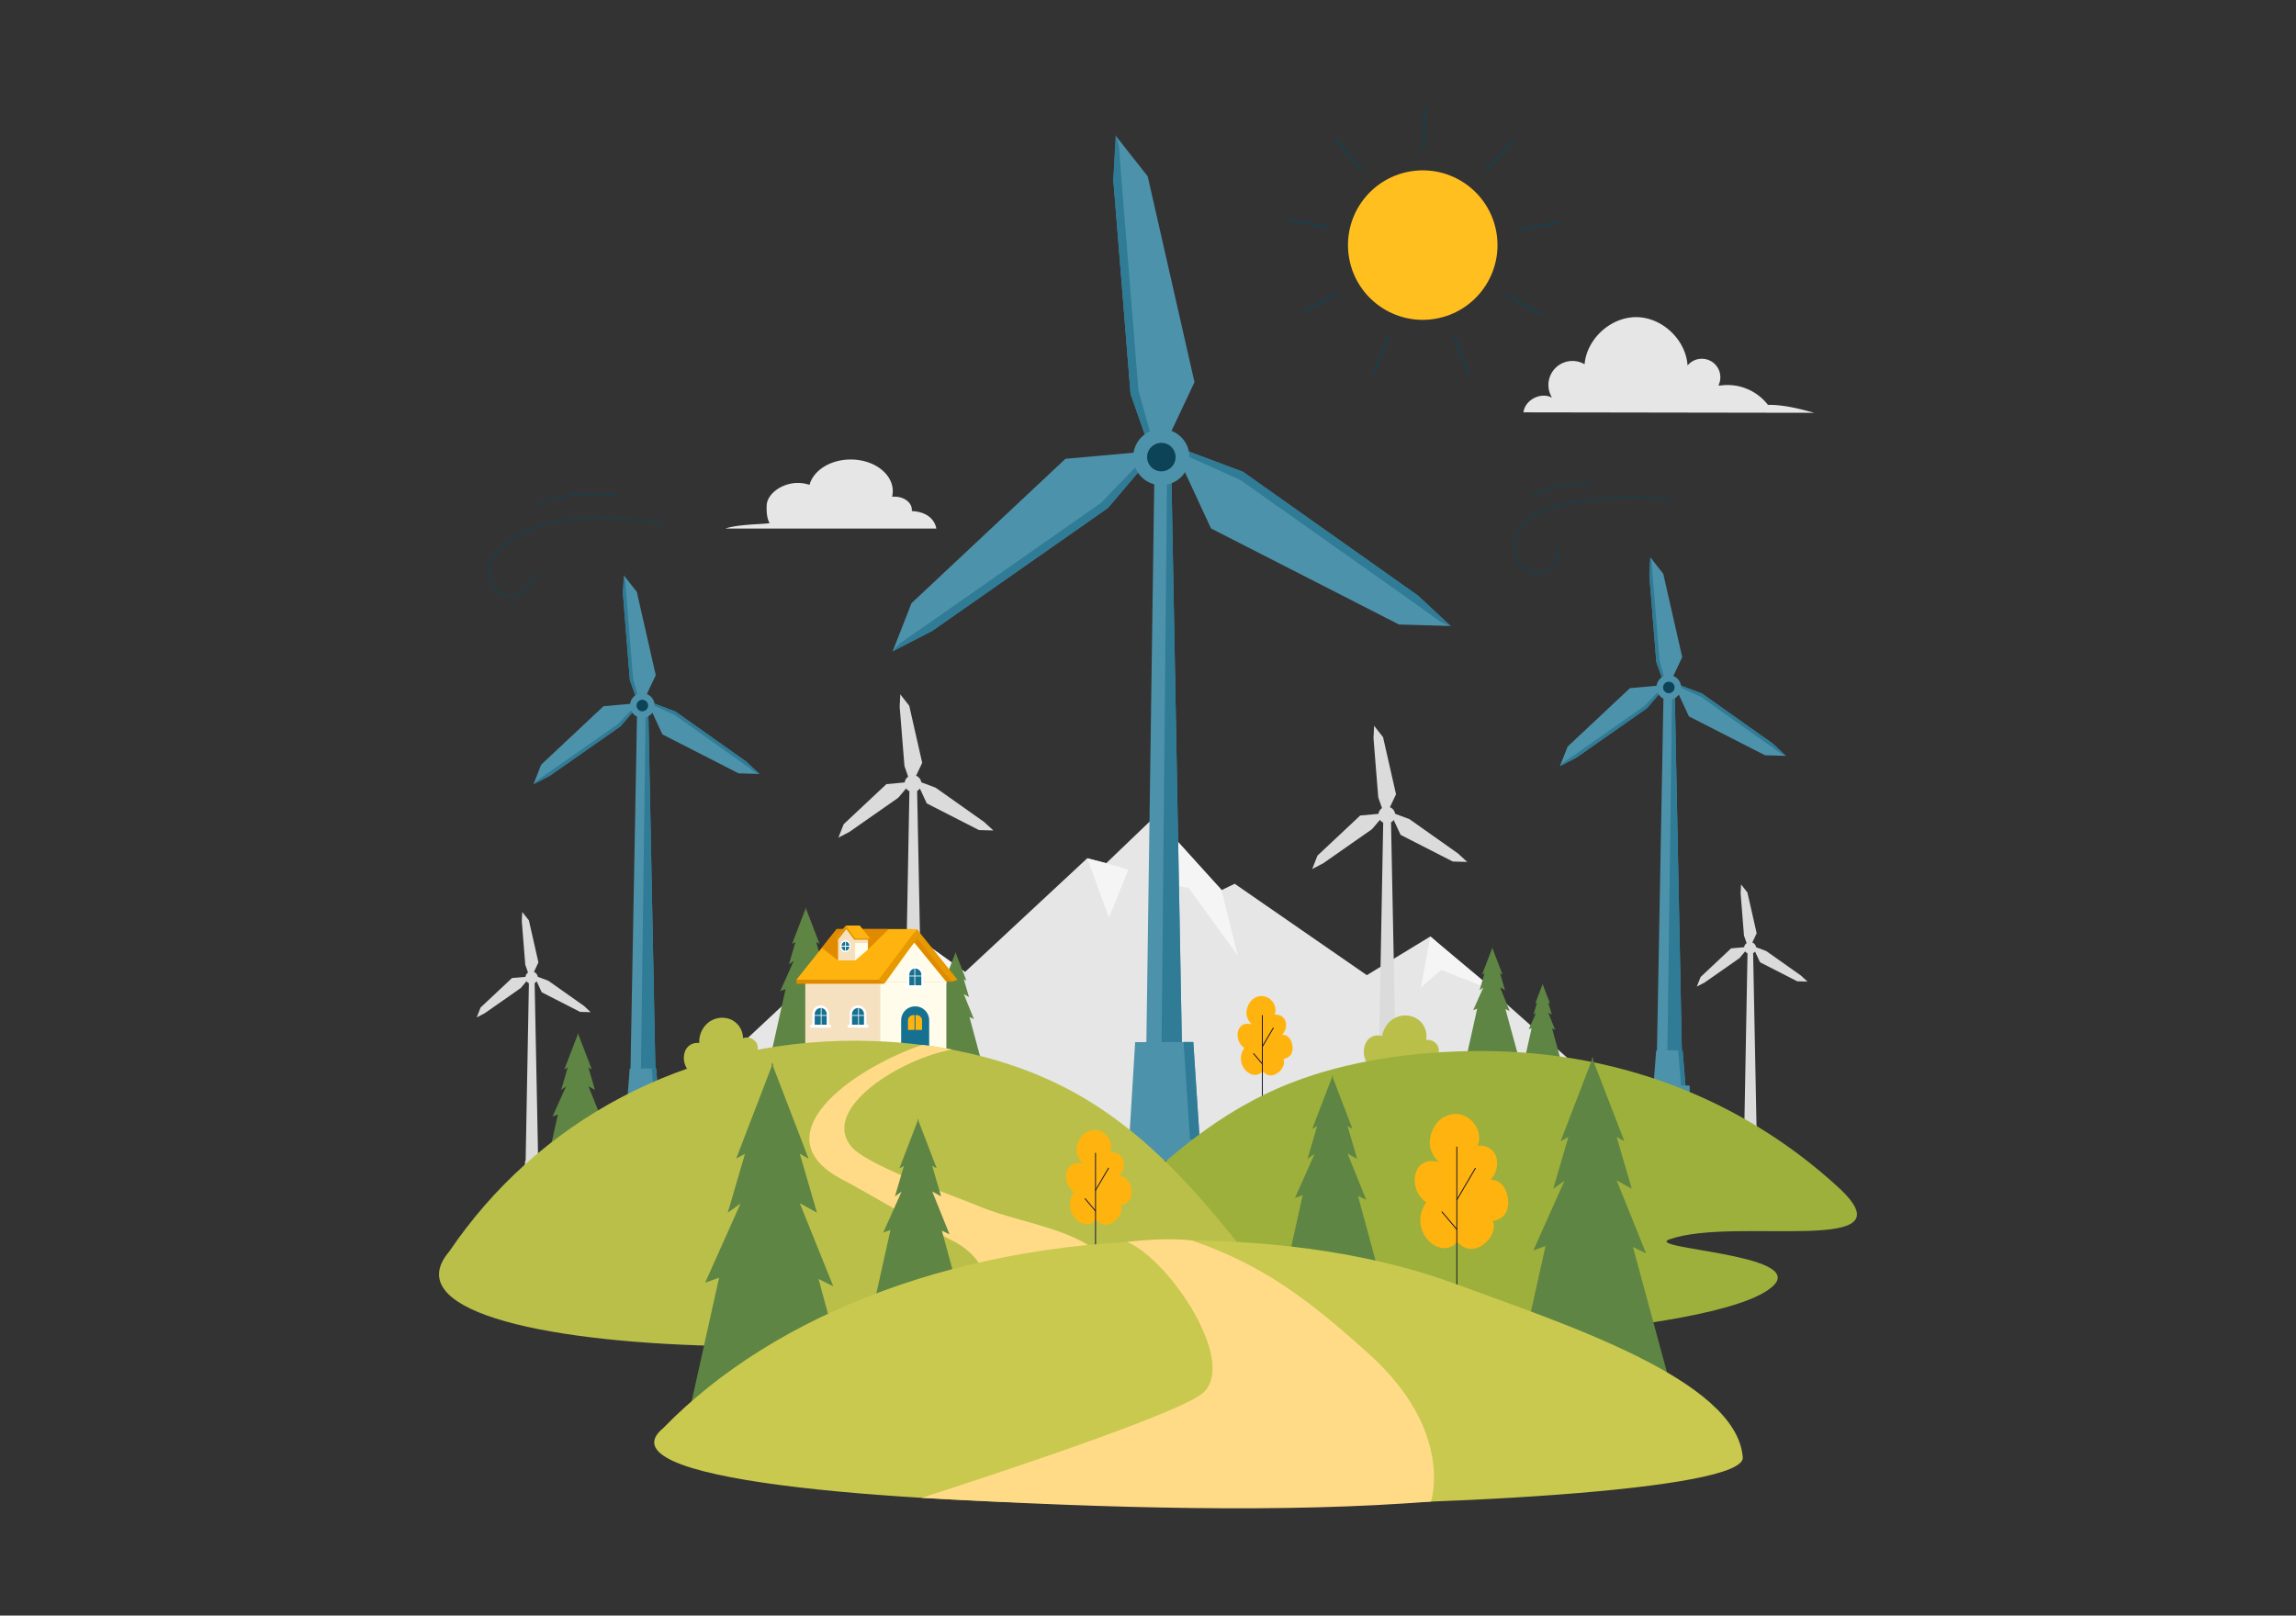 <svg xmlns="http://www.w3.org/2000/svg" id="Layer_1" viewBox="0 0 1364 960"><rect x="0" y="0" width="1364" height="960" fill="#333333" stroke="none"/><path fill="#e6e6e6" d="M413.68,645.35l86.63-81,14.62,3.23,23.62-15,34.73,25L645.9,510l11.27,2.94,29-27.81L725.5,529l8-3.85,78.5,54.3,37.75-23,101.75,90.24C787.7,697.35,605.2,686.22,413.68,645.35Z"></path><polygon fill="#f5f5f5" points="645.9 509.99 658.83 545.34 670.33 516.77 657.17 512.93 645.9 509.99"></polygon><polygon fill="#f5f5f5" points="686.15 485.12 690.67 525.16 706.09 527.59 735.34 567.84 725.63 528.65 686.15 485.12"></polygon><polygon fill="#f5f5f5" points="500.31 564.4 511.74 585.63 514.93 567.63 500.31 564.4"></polygon><polygon fill="#f5f5f5" points="538.55 552.58 535.27 571.78 544.71 565.41 565.98 592 563.05 579.26 573.28 577.62 538.55 552.58"></polygon><polygon fill="#f5f5f5" points="849.73 556.47 844.08 586.85 856.18 576.33 888.88 589.27 849.73 556.47"></polygon><path fill="#b9bf49" d="M407.59,634.05a16.78,16.78,0,0,0,1.6,2.63L449.77,625a6.5,6.5,0,0,0-.23-5,6.67,6.67,0,0,0-8.15-3.09v-.46a12.27,12.27,0,0,0-7.2-10.65,13.38,13.38,0,0,0-13.26,1.71,14.7,14.7,0,0,0-5.51,12.31l-.42-.08a7.83,7.83,0,0,0-7.87,4.54A11.61,11.61,0,0,0,407.59,634.05Z"></path><path fill="#ffb30f" d="M761.63,614.87c4.29-4.21,2.84-12.49-4.42-11.9,2.37-6-3.62-12.58-9.8-10.82-4.31,1.09-7.09,5.79-6.92,10.26a9.76,9.76,0,0,0,3.24,6.32c-9.42-2.73-11.17,9.33-4.54,14-6.73,10,5.08,20.62,10.81,13.85,0,0,2.49,2.48,4.71,2.41,4.35.15,9.41-5,7.85-9.72,2.76-.58,4.87-2.31,5.13-4.76C768.56,620.82,766.53,614.62,761.63,614.87Z"></path><path fill="#14142e" d="M749.93,657.46a.27.27,0,0,1-.27-.27V603.41a.27.27,0,1,1,.54,0v53.78A.27.27,0,0,1,749.93,657.46Z"></path><path fill="#14142e" d="M749.93,622.12a.27.27,0,0,1-.14,0,.27.27,0,0,1-.09-.36l6.47-11a.26.26,0,0,1,.37-.09.25.25,0,0,1,.09.36l-6.47,11A.28.28,0,0,1,749.93,622.12Z"></path><path fill="#14142e" d="M749.93,632.47a.25.25,0,0,1-.2-.09l-5.17-6.11a.27.27,0,0,1,0-.38.26.26,0,0,1,.37,0l5.17,6.11a.27.27,0,0,1-.21.44Z"></path><path fill="#5e8543" d="M498.52,622.74s-15.5.92-19.81.38c-4.31.54-19.81-.38-19.81-.38l7.79-35-3.15,1.11,8-17.85-2.87,2.06,3.88-13.3-2,1.09,8-20.8v-.14c0-.47,0-.72,0-.72l.16.42.16-.42s0,.3,0,.86l8,20.8-2-1.09,3.88,13.3-3.88-2.15,7.56,18.75L489.1,588Z"></path><path fill="#5e8543" d="M363.23,697.33s-15.5.92-19.81.38c-4.31.54-19.81-.38-19.81-.38l7.79-35-3.15,1.11,8-17.85-2.87,2.06,3.88-13.31-2,1.1,8-20.81v-.13c0-.47,0-.72,0-.72l.16.41.16-.41s0,.3,0,.85l8,20.81-2-1.1,3.88,13.31-3.88-2.15,7.56,18.75-3.35-1.64Z"></path><path fill="#5e8543" d="M901.48,625.68s-11.65.69-14.89.29c-3.24.4-14.88-.29-14.88-.29l5.85-26.3-2.36.84,6-13.41L879,588.35l2.92-10-1.49.82,6-15.63v-.64l.12.31.12-.31s0,.22,0,.64l6,15.63-1.49-.82,2.91,10-2.91-1.61,5.68,14.08-2.52-1.23Z"></path><path fill="#5e8543" d="M583.35,631.81s-12.29.73-15.7.3c-3.42.43-15.7-.3-15.7-.3l6.17-27.73-2.49.88L562,590.82l-2.28,1.63,3.07-10.54-1.57.87,6.34-16.49v-.67l.13.33.12-.33s0,.24,0,.67l6.34,16.49-1.57-.87,3.07,10.54-3.07-1.7,6,14.85-2.65-1.3Z"></path><path fill="#5e8543" d="M927.21,630s-8.43.5-10.77.21c-2.35.29-10.78-.21-10.78-.21l4.24-19-1.71.6,4.34-9.7L911,602.93l2.11-7.23-1.07.6L916.34,585v-.07c0-.25,0-.39,0-.39l.09.22.08-.22s0,.16,0,.46l4.34,11.32-1.07-.6,2.11,7.23-2.11-1.16L923.91,612l-1.83-.89Z"></path><polygon fill="#4d92ab" points="703.18 677.13 680.22 677.18 685.96 269.3 695.65 269.27 703.18 677.13"></polygon><polygon fill="#307b96" points="693.45 269.5 689.53 677.15 703.18 677.13 695.65 269.27 687.09 269.29 693.45 269.5"></polygon><polygon fill="#4d92ab" points="680.23 677.02 680.22 677.18 684.94 677.17 680.23 677.02"></polygon><polygon fill="#4d92ab" points="842.44 353.96 861.54 371.96 831.1 371.09 719.43 314 696.58 264.68 738.43 280.37 842.44 353.96"></polygon><polygon fill="#307b96" points="842.44 353.96 862.31 372.29 855.74 369.46 840.91 358.8 736.9 285.21 699.74 268.49 696.58 264.68 738.43 280.37 842.44 353.96"></polygon><polygon fill="#4d92ab" points="661.41 107.07 662.98 80.87 681.83 104.79 709.62 227.09 686.43 276.25 671.64 234.07 661.41 107.07"></polygon><polygon fill="#307b96" points="661.41 107.07 662.74 80.07 664.78 86.92 666.11 105.14 676.33 232.14 687.33 271.37 686.43 276.25 671.64 234.07 661.41 107.07"></polygon><polygon fill="#4d92ab" points="553.78 374.9 530.39 386.8 541.49 358.44 632.95 272.63 687.09 267.77 658.18 301.86 553.78 374.9"></polygon><polygon fill="#307b96" points="553.78 374.9 529.82 387.41 534.7 382.19 549.74 371.83 654.14 298.79 682.43 269.46 687.09 267.77 658.18 301.86 553.78 374.9"></polygon><path fill="#4d92ab" d="M678.12,283.4a16.69,16.69,0,1,1,23.61,0A16.69,16.69,0,0,1,678.12,283.4Z"></path><path fill="#4d92ab" d="M679.41,282.11a14.87,14.87,0,1,1,21,0A14.87,14.87,0,0,1,679.41,282.11Z"></path><path fill="#0c4357" d="M683.93,277.57a8.46,8.46,0,1,1,12,0A8.45,8.45,0,0,1,683.93,277.57Z"></path><polygon fill="#4d92ab" points="713.25 685.48 670.32 685.58 674.37 619.25 708.91 619.17 713.25 685.48"></polygon><polygon fill="#307b96" points="708.91 619.17 703.15 619.18 707.49 685.5 713.25 685.48 708.91 619.17"></polygon><rect width="52.09" height="12.63" x="666.03" y="677.16" fill="#4d92ab" transform="rotate(-.13 669.17 661.865)"></rect><polygon fill="#4d92ab" points="389.75 655.86 374.19 655.89 378.53 420.05 385.1 420.03 389.75 655.86"></polygon><polygon fill="#307b96" points="383.61 420.12 380.5 655.87 389.75 655.86 385.1 420.03 379.3 420.05 383.61 420.12"></polygon><polygon fill="#4d92ab" points="374.19 655.83 374.19 655.89 377.39 655.88 374.19 655.83"></polygon><polygon fill="#4d92ab" points="443.36 452.59 451.09 459.88 438.76 459.53 393.54 436.4 384.29 416.43 401.23 422.79 443.36 452.59"></polygon><polygon fill="#307b96" points="443.36 452.59 451.4 460.01 448.74 458.87 442.74 454.55 400.62 424.75 385.57 417.98 384.29 416.43 401.23 422.79 443.36 452.59"></polygon><polygon fill="#4d92ab" points="370.05 352.6 370.68 341.99 378.31 351.68 389.57 401.21 380.18 421.12 374.19 404.04 370.05 352.6"></polygon><polygon fill="#307b96" points="370.05 352.6 370.58 341.67 371.41 344.44 371.95 351.82 376.09 403.25 380.54 419.14 380.18 421.12 374.19 404.04 370.05 352.6"></polygon><polygon fill="#4d92ab" points="326.46 461.07 316.98 465.89 321.48 454.4 358.52 419.65 380.44 417.68 368.74 431.49 326.46 461.07"></polygon><polygon fill="#307b96" points="326.46 461.07 316.75 466.13 318.73 464.02 324.82 459.82 367.1 430.24 378.55 418.37 380.44 417.68 368.74 431.49 326.46 461.07"></polygon><path fill="#4d92ab" d="M376.42,424.4a7.31,7.31,0,1,1,10.34,0A7.31,7.31,0,0,1,376.42,424.4Z"></path><path fill="#0c4357" d="M379.17,421.65a3.42,3.42,0,1,1,4.84,0A3.41,3.41,0,0,1,379.17,421.65Z"></path><polygon fill="#4d92ab" points="391.75 658.88 372.26 658.92 374.11 634.94 389.79 634.9 391.75 658.88"></polygon><polygon fill="#307b96" points="389.79 634.9 387.18 634.91 389.13 658.89 391.75 658.88 389.79 634.9"></polygon><rect width="23.65" height="4.57" x="370.31" y="655.87" fill="#4d92ab" transform="rotate(-.13 369.499 635.08)"></rect><polygon fill="#4d92ab" points="999.54 645.12 983.98 645.15 988.32 409.31 994.89 409.3 999.54 645.12"></polygon><polygon fill="#307b96" points="993.4 409.38 990.29 645.13 999.54 645.12 994.89 409.3 989.09 409.31 993.4 409.38"></polygon><polygon fill="#4d92ab" points="983.98 645.09 983.98 645.15 987.18 645.14 983.98 645.09"></polygon><polygon fill="#4d92ab" points="1053.15 441.85 1060.88 449.14 1048.55 448.79 1003.33 425.67 994.08 405.69 1011.02 412.05 1053.15 441.85"></polygon><polygon fill="#307b96" points="1053.15 441.85 1061.19 449.27 1058.54 448.13 1052.53 443.81 1010.41 414.01 995.36 407.24 994.08 405.69 1011.02 412.05 1053.15 441.85"></polygon><polygon fill="#4d92ab" points="979.84 341.87 980.47 331.25 988.11 340.94 999.36 390.47 989.97 410.38 983.98 393.3 979.84 341.87"></polygon><polygon fill="#307b96" points="979.84 341.87 980.37 330.93 981.2 333.7 981.74 341.08 985.88 392.52 990.33 408.4 989.97 410.38 983.98 393.3 979.84 341.87"></polygon><polygon fill="#4d92ab" points="936.25 450.33 926.77 455.15 931.27 443.66 968.31 408.91 990.23 406.95 978.53 420.75 936.25 450.33"></polygon><polygon fill="#307b96" points="936.25 450.33 926.54 455.4 928.52 453.28 934.61 449.09 976.89 419.51 988.35 407.63 990.23 406.95 978.53 420.75 936.25 450.33"></polygon><path fill="#4d92ab" d="M986.21,413.67a7.32,7.32,0,1,1,10.34,0A7.31,7.31,0,0,1,986.21,413.67Z"></path><path fill="#0c4357" d="M989,410.91a3.42,3.42,0,1,1,4.84,0A3.42,3.42,0,0,1,989,410.91Z"></path><polygon fill="#4d92ab" points="1001.54 648.14 982.05 648.19 983.9 624.2 999.59 624.16 1001.54 648.14"></polygon><polygon fill="#307b96" points="999.59 624.16 996.97 624.17 998.93 648.15 1001.54 648.14 999.59 624.16"></polygon><rect width="23.65" height="4.57" x="980.1" y="645.14" fill="#4d92ab" transform="rotate(-.13 960.096 626.936)"></rect><path fill="#dbdbdb" d="M827.94,487.2l4.12,8.89,31,15.84,8.45.24.21.09-5.51-5.08-28.87-20.42-8.53-3.2a5,5,0,0,0-3.09-3.9l3.63-7.69L821.63,438l-5.24-6.64-.06-.22-.37,7.49,2.84,35.25,2.21,6.3a4.64,4.64,0,0,0-.69.57,5,5,0,0,0-1.4,2.85l-10.86,1-25.38,23.81-3.08,7.87-.16.17,6.65-3.47,29-20.27,4.7-5.55a4.75,4.75,0,0,0,.57.69,5,5,0,0,0,1.37.95l-2.64,143.32h-.31l-1.11,14.36h-1.5v3.13l16.21,0v-3.13h-1.69l-1.17-14.35h-.31l-2.83-143.47a4.69,4.69,0,0,0,1.07-.79A4.63,4.63,0,0,0,827.94,487.2Z"></path><path fill="#b9bf49" d="M810.68,628.22a17.3,17.3,0,0,0,1.05,2.9l42.1-3.52a6.5,6.5,0,0,0,.75-5A6.66,6.66,0,0,0,847.2,618l.09-.46a12.29,12.29,0,0,0-5-11.85,13.38,13.38,0,0,0-13.34-.92,14.67,14.67,0,0,0-7.82,11l-.39-.16a7.82,7.82,0,0,0-8.61,2.91A11.62,11.62,0,0,0,810.68,628.22Z"></path><path fill="#dbdbdb" d="M546.45,468.51l4.12,8.88,31,15.85,8.45.24.21.09-5.51-5.09-28.86-20.42-8.53-3.2a5,5,0,0,0-3.1-3.9l3.63-7.69-7.71-33.93-5.23-6.64-.07-.22-.37,7.49,2.84,35.24,2.21,6.31a6,6,0,0,0-.69.56,5,5,0,0,0-1.39,2.86l-10.86,1-25.39,23.82-3.08,7.87-.15.16,6.65-3.47,29-20.27,4.7-5.54a5.21,5.21,0,0,0,.57.69,4.89,4.89,0,0,0,1.37.95l-2.64,143.31h-.32l-1.11,14.36h-1.5v3.13l16.21,0v-3.13h-1.68L548,613.41h-.32L544.85,470a5.1,5.1,0,0,0,1.07-.79A5.38,5.38,0,0,0,546.45,468.51Z"></path><path fill="#dbdbdb" d="M318.8,583.08l3,6.53,22.81,11.67,6.21.17.16.07L347,597.78l-21.24-15-6.28-2.36a3.66,3.66,0,0,0-2.28-2.87l2.67-5.66-5.67-25L310.3,542l-.05-.17-.27,5.52,2.08,25.94,1.63,4.64a3.35,3.35,0,0,0-.51.42,3.65,3.65,0,0,0-1,2.1l-8,.71-18.68,17.53-2.27,5.8-.11.12,4.89-2.55,21.33-14.92,3.46-4.09a3.27,3.27,0,0,0,.41.51,3.59,3.59,0,0,0,1,.7l-1.94,105.49H312l-.82,10.57h-1.1v2.31l11.93,0v-2.3H320.8l-.86-10.57h-.23l-2.09-105.59a3.7,3.7,0,0,0,.79-.59A4.22,4.22,0,0,0,318.8,583.08Z"></path><path fill="#dbdbdb" d="M1042.64,565.45l2.94,6.34,22.11,11.31,6,.17.15.06-3.93-3.63-20.6-14.57-6.09-2.29a3.48,3.48,0,0,0-1-2,3.67,3.67,0,0,0-1.21-.79l2.59-5.49-5.5-24.22-3.73-4.74-.05-.16-.26,5.35,2,25.16,1.58,4.5a3.72,3.72,0,0,0-.49.4,3.53,3.53,0,0,0-1,2l-7.75.69-18.12,17-2.2,5.62-.11.12,4.75-2.48,20.68-14.47,3.35-4a3.67,3.67,0,0,0,.41.49,3.42,3.42,0,0,0,1,.67l-1.89,102.29h-.22l-.8,10.25h-1.07v2.23l11.57,0v-2.23h-1.2l-.84-10.24h-.22l-2-102.4a3.39,3.39,0,0,0,.76-.56A3.19,3.19,0,0,0,1042.64,565.45Z"></path><path fill="#9eb03c" d="M767.45,643.28c32.81-12.75,71.76-18.56,110.34-18.75,91.15-.45,163.46,34.27,214.32,81,45.37,41.7-60.9,17.1-100.18,30.86-16.3,5.7,80.16,8.66,61.85,27.32-16.28,16.6-90.67,25.31-116,27.17C672.38,810.36,731.9,732.82,666,714.29,694.37,687.63,724.05,660.15,767.45,643.28Z"></path><polygon fill="#e08a00" points="511.82 583.46 497.34 552.12 541.48 552.07 565.44 583.34 511.82 583.46"></polygon><polygon fill="#fffceb" points="543.13 560.08 562.23 583.48 524.04 583.48 543.13 560.08"></polygon><rect width="64.56" height="43.68" x="478.39" y="583.48" fill="#f5e1bf"></rect><rect width="39.24" height="43.68" x="522.97" y="583.48" fill="#fffceb"></rect><path fill="#167191" d="M543.65,598h0a8.3,8.3,0,0,0-8.3,8.3v20.83H552V606.32A8.29,8.29,0,0,0,543.65,598Z"></path><path fill="#167191" d="M537.48,627.15V606.33a6.17,6.17,0,1,1,12.34,0v20.82Z"></path><path fill="#ffb30f" d="M539.41,612h8.36v-5.58a3.22,3.22,0,0,0-3.23-3.23h-1.91a3.22,3.22,0,0,0-3.22,3.23Z"></path><rect width=".59" height="9.84" x="543.3" y="602.72" fill="#167191"></rect><polygon fill="#ffb30f" points="522.19 583.46 544.66 552.12 497.09 552.07 473.13 582.2 522.19 583.46"></polygon><polygon fill="#e08a00" points="497.09 552.07 528.04 552.03 515.62 564.24 497.89 570.7 488.18 563.25 497.09 552.07"></polygon><rect width="52.15" height="2.36" x="473.13" y="582.2" fill="#e08a00"></rect><polygon fill="#e69900" points="525.36 584.56 544.74 557.66 565.44 583.34 568.9 582.22 544.68 552.08 521.95 582.21 525.36 584.56"></polygon><polygon fill="#e08a00" points="510.89 558.11 510.75 550.09 503.24 550.08 497.05 558.07 510.89 558.11"></polygon><polygon fill="#f5e1bf" points="502.81 552.07 497.88 558.3 507.74 558.3 502.81 552.07"></polygon><polygon fill="#fffceb" points="515.62 564.24 508.06 570.7 502.86 570.7 502.86 558.11 515.62 558.11 515.62 564.24"></polygon><rect width="12.76" height="2.15" x="502.86" y="558.21" fill="#f5e1bf"></rect><rect width="10.13" height="12.59" x="497.89" y="558.11" fill="#f5e1bf"></rect><polygon fill="#ffb30f" points="508.21 558.11 502.42 550.01 510.79 550 516.97 557.78 508.21 558.11"></polygon><rect width="9.56" height=".61" x="507.41" y="557.78" fill="#e08a00"></rect><polygon fill="#e69900" points="507.4 558.39 502.39 551.45 497.05 558.07 496.16 557.79 502.41 550.01 508.28 557.78 507.4 558.39"></polygon><path fill="#fff" d="M543.77,574h0a4.94,4.94,0,0,0-4.94,4.94v8.21h9.88V579A4.94,4.94,0,0,0,543.77,574Z"></path><path fill="#167191" d="M547.33,579.27v6.26h-7.12v-6.26a3.72,3.72,0,0,1,3-3.73,3.14,3.14,0,0,1,.45,0h.09A3.67,3.67,0,0,1,547.33,579.27Z"></path><path fill="#fff" d="M543.68,575.5v10.13h-.45V575.54A3.14,3.14,0,0,1,543.68,575.5Z"></path><rect width="7.12" height=".45" x="540.21" y="579.73" fill="#fff"></rect><polygon fill="#fff" points="549.93 587.17 537.62 587.17 537.62 585.5 549.95 585.61 549.93 587.17"></polygon><path fill="#fff" d="M509.71,597.46h0a5,5,0,0,1,4.95,4.94v8.2h-9.89v-8.2A4.94,4.94,0,0,1,509.71,597.46Z"></path><path fill="#167191" d="M506.15,602.7V609h7.12V602.7a3.71,3.71,0,0,0-3-3.73l-.45,0h-.1A3.67,3.67,0,0,0,506.15,602.7Z"></path><path fill="#fff" d="M509.81,598.93v10.13h.45V599Z"></path><rect width="7.12" height=".45" x="506.15" y="603.16" fill="#fff"></rect><polygon fill="#fff" points="503.56 610.6 515.87 610.6 515.87 608.94 503.53 609.04 503.56 610.6"></polygon><path fill="#fff" d="M487.52,597.46h0a4.94,4.94,0,0,1,4.94,4.94v8.2h-9.89v-8.2A5,5,0,0,1,487.52,597.46Z"></path><path fill="#167191" d="M484,602.7V609h7.11V602.7a3.71,3.71,0,0,0-3-3.73l-.45,0h-.09A3.67,3.67,0,0,0,484,602.7Z"></path><path fill="#fff" d="M487.61,598.93v10.13h.45V599Z"></path><rect width="7.12" height=".45" x="483.96" y="603.16" fill="#fff"></rect><polygon fill="#fff" points="481.36 610.6 493.67 610.6 493.67 608.94 481.33 609.04 481.36 610.6"></polygon><ellipse cx="502.28" cy="562.26" fill="#fff" rx="3.05" ry="3.56"></ellipse><ellipse cx="502.28" cy="562.26" fill="#167191" rx="2.32" ry="2.7"></ellipse><rect width=".49" height="5.76" x="502.04" y="559.38" fill="#fff"></rect><rect width=".57" height="4.93" x="502" y="559.8" fill="#fff" transform="rotate(90 502.285 562.265)"></rect><path fill="#ffb30f" d="M885.37,701.06c7.29-7.17,4.82-21.25-7.52-20.25,4-10.19-6.16-21.39-16.67-18.4-7.33,1.85-12.07,9.84-11.76,17.45.15,3.87,2.63,8.22,5.5,10.75-16-4.65-19,15.87-7.71,23.85-11.46,17,8.62,35.06,18.38,23.56,0,0,4.23,4.2,8,4.08,7.4.27,16-8.51,13.34-16.51,4.71-1,8.3-3.93,8.73-8.1C897.16,711.17,893.7,700.63,885.37,701.06Z"></path><path fill="#14142e" d="M865.47,773.3a.27.27,0,0,1-.27-.26V681.56a.27.27,0,0,1,.54,0V773A.27.27,0,0,1,865.47,773.3Z"></path><path fill="#14142e" d="M865.47,713.19a.35.35,0,0,1-.14,0,.27.27,0,0,1-.09-.37l11-18.73a.27.27,0,0,1,.47.27l-11,18.73A.26.26,0,0,1,865.47,713.19Z"></path><path fill="#14142e" d="M865.47,730.81a.3.3,0,0,1-.21-.1l-8.78-10.4a.27.27,0,0,1,0-.37.26.26,0,0,1,.38,0l8.79,10.4a.26.26,0,0,1,0,.37A.23.23,0,0,1,865.47,730.81Z"></path><path fill="#b9bf49" d="M634.91,647.42c-37.18-19.71-81.33-28.68-125.06-29-103.31-.69-191.15,48.63-242.93,125.2-58.43,68.38,318,76.76,483,13.51C717.75,716,684.11,673.49,634.91,647.42Z"></path><path fill="#ffdb87" d="M668.35,767.59c-11.33-37.63-55.83-37.72-87.17-51-12.93-5.46-67.87-24.46-75.82-35.83-17.47-22.16,29.86-51.9,60.45-57.12-6.78-1.24-13.11-2.29-18.06-2.73-43.54,15-96.18,54.59-47.31,80,12.36,6.42,52.49,30.14,65.05,36.15,15.93,7.62,26.18,24.37,20.4,40.77C612.68,775.18,641.56,770.25,668.35,767.59Z"></path><path fill="#5e8543" d="M511.1,851.45s-40.85,2.43-52.2,1c-11.36,1.42-52.2-1-52.2-1l20.51-92.21-8.27,2.93,21-47-7.58,5.42,10.24-35-5.23,2.88,21.07-54.82v-.36c0-1.23,0-1.89,0-1.89l.42,1.09.41-1.09s0,.79,0,2.25l21.07,54.82-5.22-2.88,10.23,35-10.23-5.65,19.91,49.39L486.27,760Z"></path><path fill="#ffb30f" d="M664.79,698.94c5.11-5,3.38-14.91-5.27-14.21,2.82-7.15-4.33-15-11.7-12.91-5.14,1.3-8.46,6.91-8.25,12.25a11.68,11.68,0,0,0,3.86,7.54c-11.24-3.26-13.32,11.13-5.41,16.73-8,12,6.05,24.59,12.89,16.52,0,0,3,2.95,5.62,2.87,5.2.18,11.23-6,9.36-11.59,3.3-.7,5.82-2.75,6.13-5.68C673.06,706,670.63,698.64,664.79,698.94Z"></path><path fill="#14142e" d="M650.83,749.69a.27.27,0,0,1-.27-.26V685.26a.27.27,0,1,1,.54,0v64.17A.27.27,0,0,1,650.83,749.69Z"></path><path fill="#14142e" d="M650.83,707.53a.25.25,0,0,1-.14,0,.26.26,0,0,1-.09-.36L658.32,694a.27.27,0,0,1,.37-.1.28.28,0,0,1,.09.37l-7.72,13.14A.28.28,0,0,1,650.83,707.53Z"></path><path fill="#14142e" d="M650.83,719.88a.25.25,0,0,1-.2-.09l-6.17-7.3a.26.26,0,0,1,0-.37.27.27,0,0,1,.38,0l6.16,7.29a.27.27,0,0,1-.21.44Z"></path><path fill="#5e8543" d="M572.37,778.47s-21.09,1.26-27,.52c-5.87.74-26.95-.52-26.95-.52l10.59-47.6-4.27,1.51,10.85-24.28-3.91,2.79L537,692.8l-2.7,1.49L545.19,666v-.19c0-.63,0-1,0-1l.22.56.21-.56s0,.41,0,1.16l10.87,28.3-2.7-1.49,5.29,18.09L553.82,708l10.28,25.5-4.55-2.24Z"></path><path fill="#5e8543" d="M820.56,761.49s-22.74,1.35-29.06.56c-6.32.79-29-.56-29-.56l11.42-51.32-4.61,1.63L781,685.62l-4.22,3,5.7-19.5-2.91,1.6,11.73-30.51V640c0-.68,0-1,0-1l.23.6.23-.6s0,.44,0,1.25l11.72,30.51-2.9-1.6,5.69,19.5-5.69-3.14L811.65,713l-4.91-2.41Z"></path><path fill="#5e8543" d="M991.93,821.44s-35.9,2.13-45.88.88c-10,1.25-45.88-.88-45.88-.88l18-81.05L910.93,743l18.48-41.34-6.67,4.76,9-30.81-4.6,2.54,18.52-48.18v-.32c0-1.08,0-1.66,0-1.66l.37,1,.36-1s0,.7,0,2L965,678.12l-4.59-2.54,9,30.81-9-5,17.5,43.41L970.1,741Z"></path><path fill="#c9c94f" d="M864.58,762.89c-47.55-17.55-104-25.54-159.92-25.8C572.55,736.47,460.24,780.4,394,848.61c-74,60.91,644.2,55.91,641.34,17.42C1031.91,819.58,927.49,786.12,864.58,762.89Z"></path><path fill="#ffdb87" d="M669.58,738c25.35,10.34,67.67,74,43.67,90.8-22.12,15.48-165.73,61.24-165.73,61.24,112.63,6.43,217.25,9,302.59,2.21,0,0,14.1-41.56-36.51-87.38-37.1-33.59-64.18-53.55-105.72-67.82C707.88,737.08,693.11,735.05,669.58,738Z"></path><circle cx="845.22" cy="145.59" r="44.41" fill="#ffc01f" transform="rotate(-7.12 845.654 145.634)"></circle><path fill="#0c4357" d="M816.45,222.23l-.13,0a.39.39,0,0,1-.22-.49l8.47-22.44a.37.37,0,0,1,.7.26L816.8,222A.37.37,0,0,1,816.45,222.23Z"></path><path fill="#0c4357" d="M774.16,185.9a.36.36,0,0,1-.32-.19.38.38,0,0,1,.14-.52l20.91-11.75a.37.37,0,0,1,.51.15.37.37,0,0,1-.14.51l-20.91,11.75A.45.45,0,0,1,774.16,185.9Z"></path><path fill="#0c4357" d="M788.69,135.32h-.06l-23.58-4.44a.38.38,0,0,1-.3-.44.37.37,0,0,1,.44-.3l23.57,4.44a.37.37,0,0,1-.07.74Z"></path><path fill="#0c4357" d="M808.76,101.48a.37.37,0,0,1-.29-.14L793.26,82.79a.38.38,0,0,1,.06-.53.37.37,0,0,1,.52,0l15.21,18.56a.37.37,0,0,1,0,.52A.38.38,0,0,1,808.76,101.48Z"></path><path fill="#0c4357" d="M845.89,88.45h0a.37.37,0,0,1-.37-.38l.28-24c0-.21.2-.34.38-.38a.38.38,0,0,1,.37.38l-.28,24A.37.37,0,0,1,845.89,88.45Z"></path><path fill="#0c4357" d="M882.7,102.34a.4.4,0,0,1-.25-.09.39.39,0,0,1,0-.53l15.64-18.2a.38.38,0,0,1,.53,0,.39.39,0,0,1,0,.53L883,102.21A.39.39,0,0,1,882.7,102.34Z"></path><path fill="#0c4357" d="M902,136.64a.38.38,0,0,1-.37-.32.39.39,0,0,1,.31-.43L925.59,132a.37.37,0,0,1,.12.74L902,136.63Z"></path><path fill="#0c4357" d="M915.33,187.54a.49.49,0,0,1-.2,0L894.5,175.25a.37.37,0,0,1-.13-.51.38.38,0,0,1,.51-.14l20.64,12.24a.38.38,0,0,1,.13.51A.38.38,0,0,1,915.33,187.54Z"></path><path fill="#0c4357" d="M872.2,222.88a.38.38,0,0,1-.35-.25L863.91,200a.37.37,0,0,1,.23-.48.36.36,0,0,1,.47.23l7.95,22.64a.38.38,0,0,1-.23.48Z"></path><path fill="#e6e6e6" d="M541.7,303.69a6.84,6.84,0,0,0,0-.79c0-4.29-4.62-7.78-10.32-7.78-.47,0-.94,0-1.4.08a14.27,14.27,0,0,0,.4-3.34c0-10.39-11.17-18.82-25-18.82-12.08,0-22.16,6.48-24.47,15.08a21.24,21.24,0,0,0-7-1.15c-9.28,0-18.13,6.36-18.44,13.35-.27,6,.84,9,1.75,10.57-4,.63-19.46.67-26.21,3.18H556.23S555.29,304.34,541.7,303.69Z"></path><path fill="#e6e6e6" d="M1050.28,240.56a30.34,30.34,0,0,0-28.75-11.4c.49-.12-1.07-.13-.58-.25a11,11,0,0,0-18.41-11.74c-1-15.26-15-28.54-30.26-28.72s-29.59,12.79-30.91,28a14.27,14.27,0,0,0-19.31,19.89c-6.58-3.64-16.12,1.22-17,8.68l172.73.27C1068.94,242.85,1059.42,240.45,1050.28,240.56Z"></path><path fill="#0c4357" d="M303.69,354.7c-5.15,0-10.19-3.56-12.39-8.83-2.79-6.7-.47-14.36,6.23-20.5,23.69-21.68,62.06-19.63,96.48-14.76a.27.27,0,0,1,.22.31.27.27,0,0,1-.3.22c-34.29-4.85-72.52-6.91-96,14.63-9.4,8.61-7.39,16.78-6.09,19.89,2.19,5.25,7.31,8.76,12.41,8.49,5.88-.29,10.74-5.31,13.33-13.78a.27.27,0,0,1,.33-.18.27.27,0,0,1,.18.34c-2.65,8.69-7.69,13.85-13.82,14.16Z"></path><path fill="#0c4357" d="M319.46,299.18a.26.26,0,0,1-.25-.18.27.27,0,0,1,.17-.34A105.67,105.67,0,0,1,368,294.42a.27.27,0,0,1,.23.3.27.27,0,0,1-.31.23,105.14,105.14,0,0,0-48.41,4.22Z"></path><path fill="#0c4357" d="M914,340.84a14.2,14.2,0,0,1-10.82-5.15,17.63,17.63,0,0,1-2.87-16.07,24.87,24.87,0,0,1,10.09-13.18c6.09-4.16,13.34-6,20.28-7.38a193.78,193.78,0,0,1,63.65-2,.28.28,0,0,1,.23.3.26.26,0,0,1-.31.23,193.25,193.25,0,0,0-63.47,2c-6.88,1.36-14.07,3.19-20.08,7.3a24.29,24.29,0,0,0-9.88,12.88,17.09,17.09,0,0,0,2.77,15.58c3.63,4.4,9.83,6.13,14.76,4.12,5.14-2.1,8-8.48,6.1-13.38a.28.28,0,0,1,.15-.35.27.27,0,0,1,.35.15c2.06,5.16-1,11.87-6.4,14.08A12,12,0,0,1,914,340.84Z"></path><path fill="#0c4357" d="M910.15,295.19a.27.27,0,0,1-.24-.14.26.26,0,0,1,.11-.36,64.84,64.84,0,0,1,34.36-7.25.26.26,0,0,1,.24.29.25.25,0,0,1-.28.25,64.27,64.27,0,0,0-34.07,7.18Z"></path></svg>